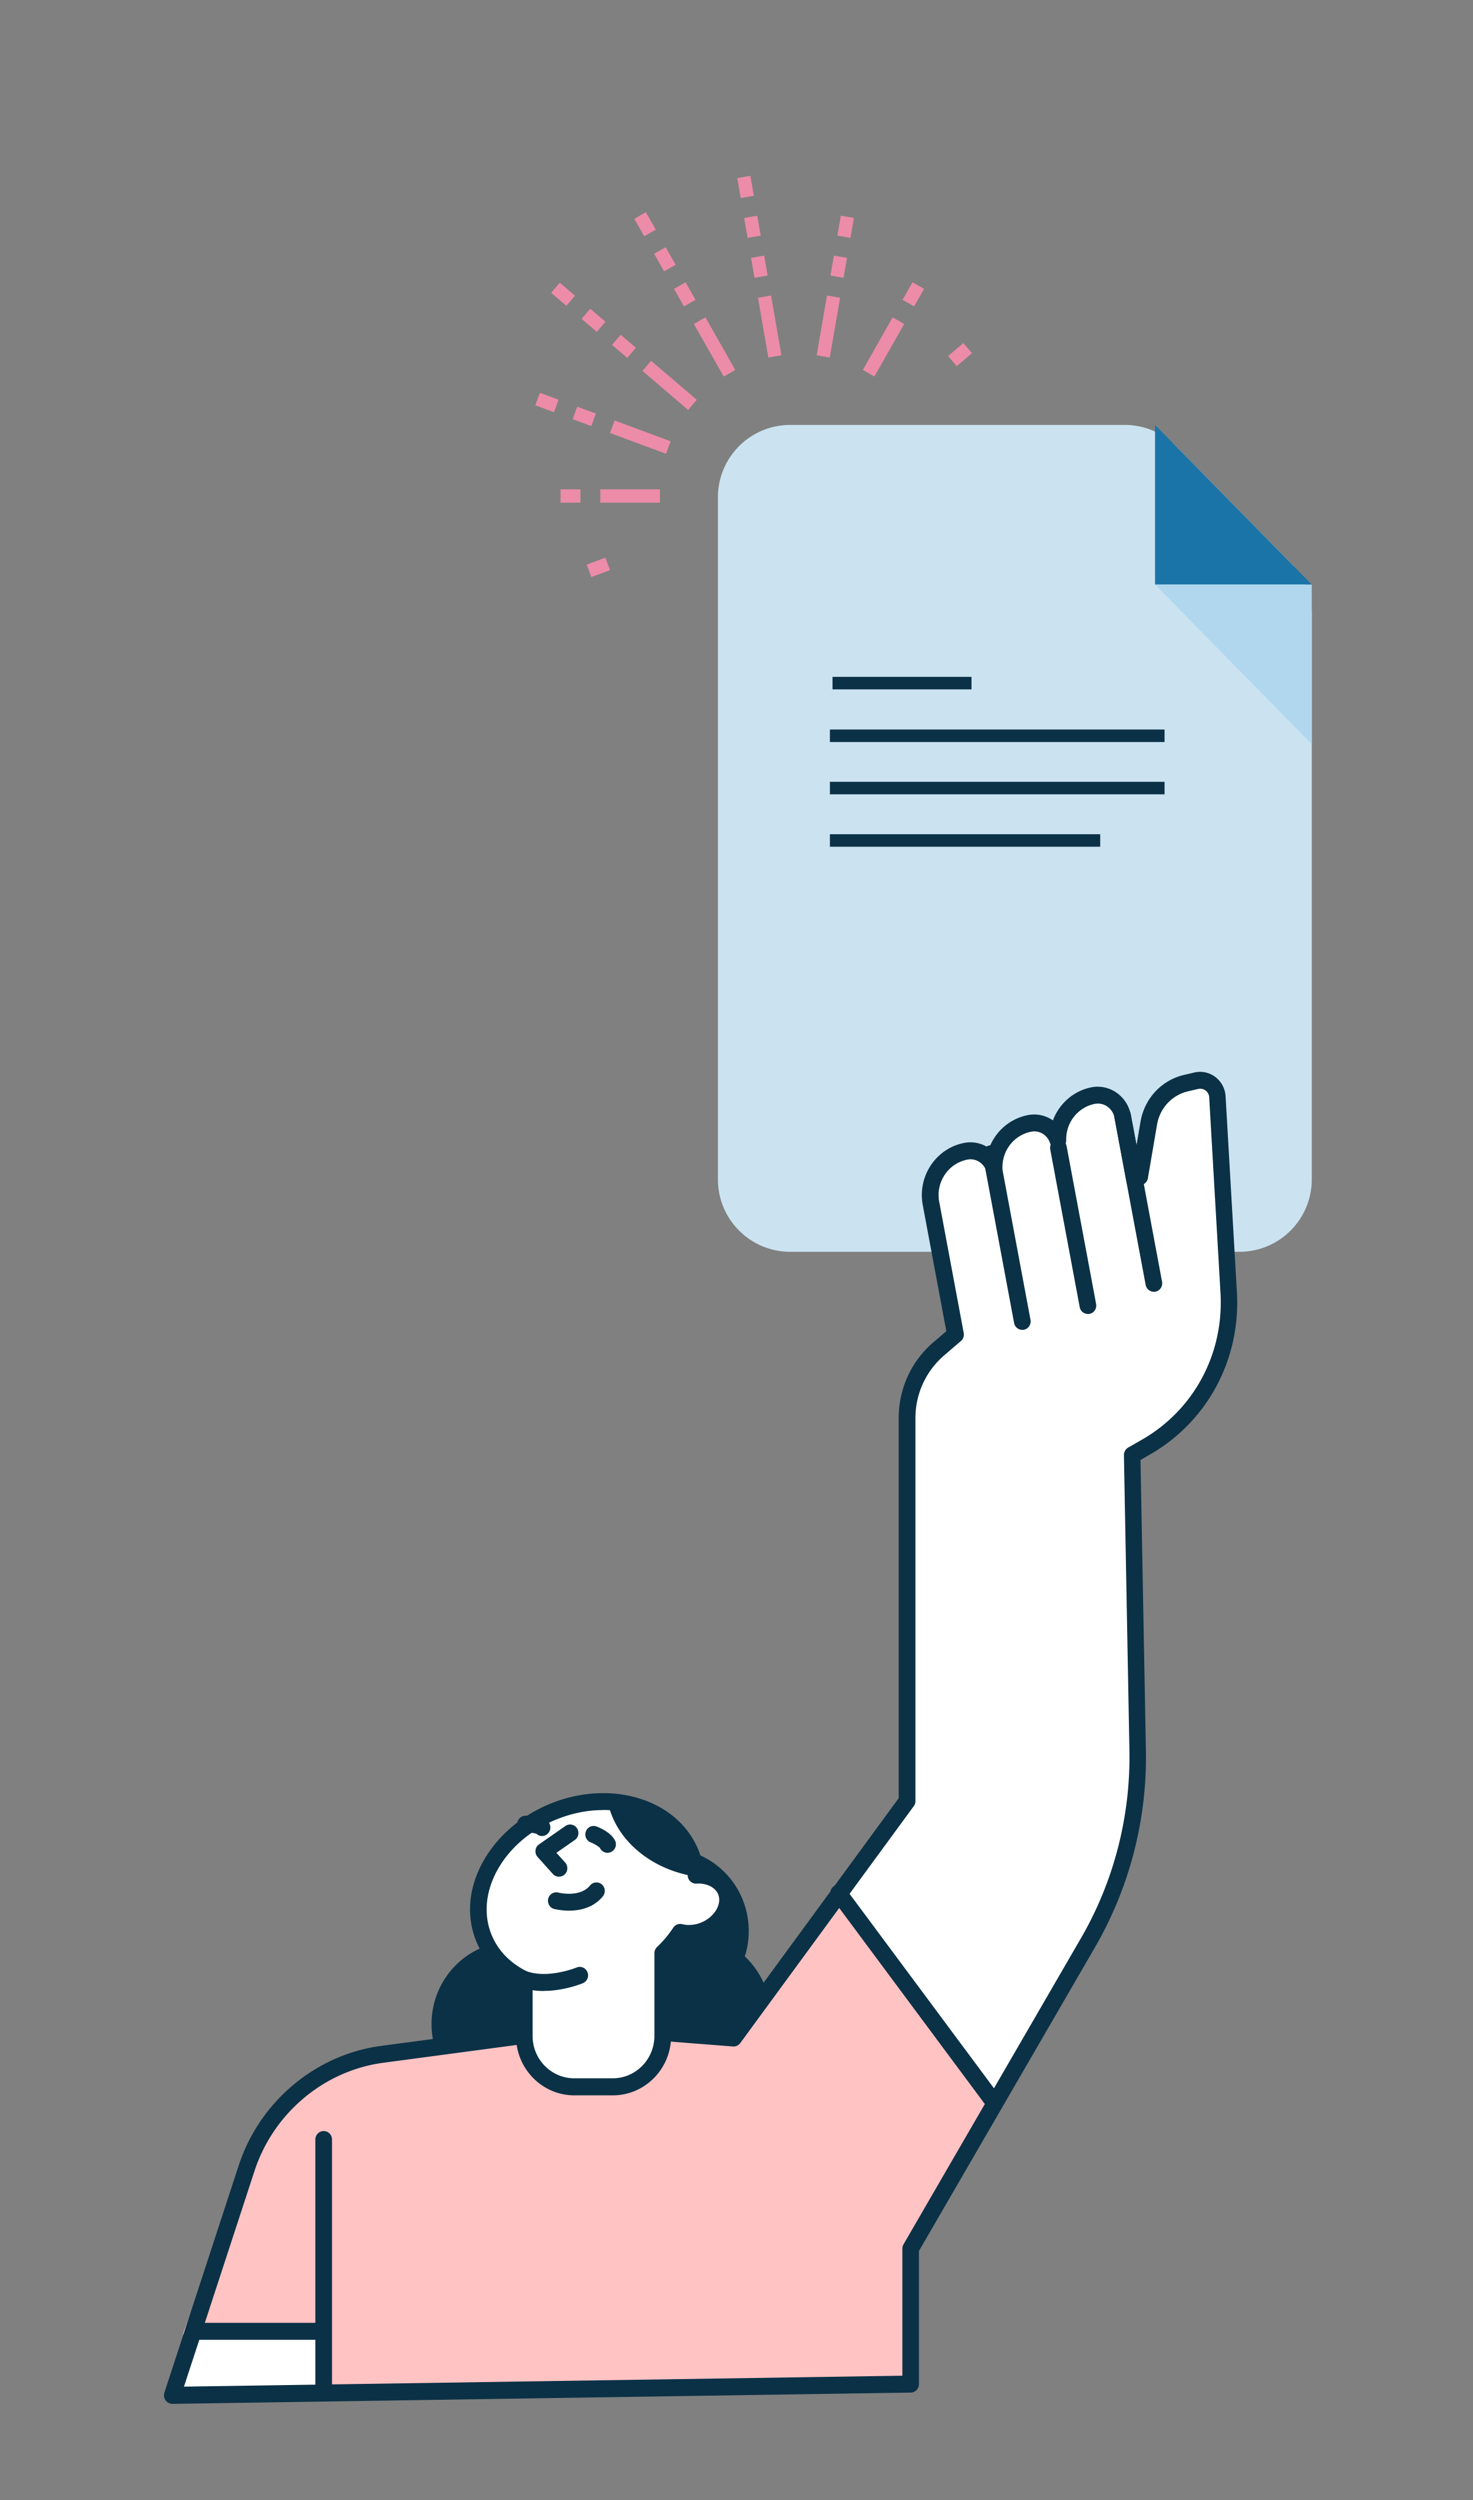 <svg xmlns="http://www.w3.org/2000/svg" fill="none" viewBox="0 0 224 380"><rect x="0" y="0" width="224" height="380" fill="#808080" stroke="none"/><g clip-path="url(#a)"><path fill="#cbe3f1" d="M188.481 190.268c6.075 0 11-4.925 11-11V93.352a11 11 0 0 0-3.152-7.707L178.882 67.88a10.998 10.998 0 0 0-7.848-3.293h-50.859c-6.075 0-11 4.925-11 11v103.681c0 6.075 4.925 11 11 11z"/><path fill="#1b74a7" d="M175.649 88.854h23.832l-23.832-24.268Z"/><path fill="#b0d7ed" d="M199.481 88.853h-23.832l23.832 24.262z"/><path stroke="#0b3146" stroke-width="1.901" d="M126.602 103.832h21.133m-21.531 8.002h50.891m-50.891 7.949h50.891m-50.891 7.967h41.104"/></g><g stroke="#ec8ca9" stroke-width="2.023" clip-path="url(#b)"><path d="m110.933 56.734-4.534-7.996m-1.511-2.664-1.511-2.666m-1.511-2.666-1.511-2.666m-1.512-2.665-1.51-2.665m7.97 28.797-6.945-5.936m-2.314-1.977-2.316-1.978m-2.315-1.978-2.315-1.979m-2.315-1.978-2.315-1.979m17.164 24.284-8.521-3.157m-2.839-1.051-2.843-1.054m-2.839-1.055-2.838-1.05m18.604 14.735h-9.068m-3.021 0h-3.023m7.169 10.319-2.84 1.055m55.262-31.874 2.317-1.981m-15.064 3.823 4.534-7.993m1.51-2.666 1.513-2.667m-14.46 10.768 1.575-9.09m.523-3.03.525-3.034m.526-3.033.522-3.032m-11.021 21.217-1.573-9.088m-.525-3.032-.524-3.035m-.527-3.027-.525-3.032m-.521-3.029-.528-3.032"/></g><path fill="#0b3146" d="M86.655 316.527c4.811-4.899 4.811-12.842 0-17.742a12.165 12.165 0 0 0-17.423 0c-4.811 4.9-4.811 12.843 0 17.742a12.163 12.163 0 0 0 17.423 0zm18.254 2.603c6.804 0 12.32-5.617 12.32-12.545 0-6.929-5.516-12.546-12.32-12.546s-12.32 5.617-12.32 12.546c0 6.928 5.516 12.545 12.32 12.545z"/><path fill="#fff" d="m186.844 196.486-1.722-29.785c-.101-1.65-1.62-2.81-3.203-2.449l-1.545.361c-2.937.67-5.179 3.081-5.698 6.098l-1.393 8.149-.747.632-1.836-9.825c-.405-2.153-2.456-3.572-4.558-3.12-3.178.67-5.356 3.571-5.293 6.782-.595-1.805-2.405-2.94-4.292-2.579-3.241.632-5.47 3.559-5.407 6.808-.595-1.805-2.405-2.94-4.292-2.579-3.621.697-6.002 4.255-5.305 7.943l3.722 19.921-2.557 2.192c-3.039 2.604-4.799 6.447-4.799 10.495v58.216l-26.388 36.012-21.892-1.715-31.528 4.203c-9.56 1.277-17.575 8.007-20.626 17.317l-11.282 34.516 112.286-1.715v-20.578l26.969-46.508c5.128-8.845 7.737-18.967 7.547-29.23l-.836-44.896 2.178-1.264c8.205-4.745 13.054-13.822 12.497-23.415z"/><path fill="#ffc3c4" d="M48.69 354.797H27.8c2.743-7.521 9.37-24.756 13.928-33.523 4.558-8.768 27.645-12.249 38.618-12.894-.633.645-1.52 2.579 0 5.157 1.9 3.224 4.432 3.869 12.03 3.869 6.077 0 8.44-4.728 8.862-7.092h9.497l16.46-21.919 24.058 30.945-13.928 21.919v21.275H48.691Z"/><path fill="#0b3146" d="M26.203 365.369a1.26 1.26 0 0 1-1.026-.529 1.329 1.329 0 0 1-.177-1.173l11.295-34.504c3.178-9.722 11.687-16.865 21.664-18.193l31.528-4.203c.089 0 .177-.013.266 0l21.196 1.663 25.716-35.11v-57.79c0-4.435 1.912-8.626 5.255-11.488l1.988-1.702-3.583-19.173c-.823-4.384 2.013-8.626 6.318-9.451a4.947 4.947 0 0 1 3.773.812c.95-2.553 3.14-4.5 5.913-5.041a4.99 4.99 0 0 1 3.786.812c.937-2.501 3.077-4.448 5.774-5.016a5.007 5.007 0 0 1 3.862.774 5.253 5.253 0 0 1 2.203 3.378l.874 4.655.607-3.585c.608-3.546 3.216-6.343 6.661-7.13l1.544-.361a3.828 3.828 0 0 1 3.191.696 3.96 3.96 0 0 1 1.545 2.927l1.722 29.785c.582 10.16-4.445 19.585-13.143 24.614l-1.52.877.823 44.122a57.63 57.63 0 0 1-7.723 29.914l-26.793 46.198v20.23c0 .71-.557 1.277-1.241 1.29l-112.285 1.715h-.025zm63.474-56.024-31.389 4.191c-9.015 1.199-16.713 7.659-19.588 16.452l-10.724 32.776 109.246-1.663v-19.315c0-.232.064-.451.178-.657l26.969-46.508c5.015-8.639 7.56-18.516 7.382-28.547l-.835-44.896c0-.477.24-.916.645-1.148l2.178-1.25c7.851-4.539 12.384-13.049 11.864-22.216l-1.722-29.785a1.346 1.346 0 0 0-.544-1.019c-.329-.245-.722-.335-1.114-.245l-1.545.361c-2.444.568-4.292 2.54-4.723 5.055l-1.393 8.149c-.05.296-.202.567-.43.76l-.747.632a1.245 1.245 0 0 1-1.241.232 1.313 1.313 0 0 1-.823-.98l-1.836-9.825a2.638 2.638 0 0 0-1.114-1.715 2.497 2.497 0 0 0-1.95-.386c-2.533.541-4.343 2.849-4.28 5.492 0 .632-.431 1.187-1.051 1.303a1.272 1.272 0 0 1-1.418-.864c-.393-1.212-1.621-1.96-2.849-1.715-2.596.503-4.432 2.824-4.381 5.518 0 .632-.431 1.187-1.051 1.303-.62.116-1.215-.258-1.418-.864-.393-1.212-1.621-1.96-2.849-1.715a5.354 5.354 0 0 0-3.457 2.308 5.514 5.514 0 0 0-.835 4.126l3.722 19.921c.089.464-.076.928-.43 1.225l-2.558 2.192a12.533 12.533 0 0 0-4.356 9.515v58.216c0 .283-.088.554-.253.773l-26.387 36.013c-.266.348-.684.554-1.114.515l-21.766-1.702z"/><path fill="#0b3146" d="M101.541 306.056c6.804 0 12.32-5.617 12.32-12.546 0-6.928-5.516-12.545-12.32-12.545s-12.32 5.617-12.32 12.545c0 6.929 5.516 12.546 12.32 12.546zm63.892-106.334a1.266 1.266 0 0 1-1.241-1.044l-4.482-23.97c-.127-.696.316-1.379 1.013-1.508a1.267 1.267 0 0 1 1.481 1.031l4.483 23.97c.126.696-.317 1.379-1.013 1.508a1.518 1.518 0 0 1-.241.026zm10.028-3.378a1.266 1.266 0 0 1-1.241-1.044l-4.76-25.478c-.127-.697.316-1.38 1.013-1.509a1.268 1.268 0 0 1 1.481 1.031l4.761 25.479c.126.696-.317 1.379-1.013 1.508a1.518 1.518 0 0 1-.241.026zm-20.005 5.789a1.265 1.265 0 0 1-1.241-1.044l-4.761-25.478c-.127-.697.316-1.38 1.013-1.509a1.267 1.267 0 0 1 1.481 1.032l4.761 25.478c.127.696-.317 1.379-1.013 1.508a1.518 1.518 0 0 1-.24.026z"/><path fill="#fff" d="M110.43 287.58c-.633-1.727-2.507-2.669-4.584-2.527a11.303 11.303 0 0 0-.658-2.991c-2.646-7.143-11.89-10.212-20.652-6.847-8.762 3.366-13.712 11.888-11.066 19.032 1.101 2.991 3.38 5.247 6.28 6.64v8.574c0 4.268 3.406 7.736 7.597 7.736h5.863c4.19 0 7.597-3.468 7.597-7.736V296.89a17.945 17.945 0 0 0 2.646-3.146c1.076.27 2.33.219 3.546-.245 2.722-1.045 4.267-3.701 3.444-5.919z"/><path fill="#0b3146" d="M93.197 318.487h-5.862c-4.888 0-8.864-4.049-8.864-9.026v-7.788c-2.962-1.612-5.09-4.01-6.191-6.975-1.418-3.83-.937-8.111 1.355-12.043 2.24-3.843 5.95-6.911 10.446-8.652 4.507-1.728 9.28-1.921 13.46-.541 4.266 1.418 7.406 4.306 8.824 8.136.254.696.456 1.418.583 2.179 2.178.219 3.976 1.482 4.659 3.339 1.064 2.888-.81 6.292-4.178 7.582a7.276 7.276 0 0 1-3.419.451 19.526 19.526 0 0 1-1.95 2.295v12.017c0 4.977-3.975 9.026-8.863 9.026zm-1.469-43.362c-2.228 0-4.52.425-6.761 1.289-3.963 1.522-7.217 4.204-9.167 7.543-1.887 3.249-2.305 6.744-1.165 9.825.95 2.566 2.9 4.616 5.634 5.931.444.207.722.671.722 1.161v8.574c0 3.559 2.836 6.447 6.331 6.447h5.863c3.494 0 6.33-2.888 6.33-6.447v-12.571c0-.361.152-.697.406-.942a16.664 16.664 0 0 0 2.456-2.926 1.255 1.255 0 0 1 1.355-.542c.886.219 1.886.142 2.798-.206 2.026-.787 3.267-2.734 2.71-4.255-.418-1.122-1.748-1.792-3.318-1.702-.671.051-1.291-.477-1.342-1.174a9.8 9.8 0 0 0-.582-2.643c-1.14-3.081-3.71-5.428-7.243-6.589-1.583-.528-3.28-.786-5.027-.786z"/><path fill="#0b3146" d="M108.315 285.452a5.354 5.354 0 0 0-2.469-.4 11.294 11.294 0 0 0-.658-2.991c-1.849-4.977-6.9-7.969-12.763-8.188 1.304 6.447 7.875 11.385 15.89 11.579zM82.7 302.627c-1.101 0-2.253-.142-3.355-.529-.658-.232-1.013-.967-.798-1.638a1.275 1.275 0 0 1 1.608-.812c3.292 1.135 7.496-.58 7.534-.593.646-.271 1.38.052 1.646.709a1.294 1.294 0 0 1-.696 1.676c-.152.065-2.862 1.174-5.951 1.174zm2.317-17.368c-.341 0-.683-.142-.936-.413l-2.318-2.579a1.292 1.292 0 0 1-.329-1.018c.038-.374.24-.709.545-.916l4-2.785a1.248 1.248 0 0 1 1.76.336c.393.593.254 1.392-.328 1.792l-2.799 1.947 1.33 1.47c.468.528.443 1.341-.076 1.818-.24.232-.545.335-.861.335zm1.495 5.157c-1.229 0-2.165-.245-2.241-.258-.672-.18-1.077-.889-.9-1.573a1.266 1.266 0 0 1 1.545-.915c.05.013 3.267.812 4.812-1.083a1.261 1.261 0 0 1 1.785-.168c.532.451.608 1.264.165 1.818-1.456 1.78-3.558 2.179-5.154 2.179zm5.875-8.793c-.469 0-.912-.258-1.14-.709-.126-.206-.823-.645-1.418-.877a1.289 1.289 0 0 1-.734-1.663 1.247 1.247 0 0 1 1.633-.748c.507.193 2.19.915 2.798 2.127a1.292 1.292 0 0 1-1.14 1.87zm-9.953-2.553c-.278 0-.57-.09-.797-.296-.203-.142-1-.245-1.646-.207-.697.052-1.292-.502-1.342-1.212a1.285 1.285 0 0 1 1.177-1.366c.532-.039 2.368-.078 3.406.786.545.451.62 1.264.177 1.818-.253.31-.607.477-.975.477zm68.679 41.71c-.38 0-.76-.18-1.013-.515l-23.577-31.732c-.418-.567-.316-1.379.241-1.805a1.253 1.253 0 0 1 1.772.245l23.577 31.732c.418.567.316 1.379-.241 1.805-.228.18-.494.258-.759.258zM49.222 364.078c-.696 0-1.266-.58-1.266-1.289v-37.586c0-.709.57-1.289 1.266-1.289.697 0 1.267.58 1.267 1.289v37.586c0 .709-.57 1.289-1.267 1.289z"/><path fill="#0b3146" d="M48.374 355.645H29.85c-.697 0-1.266-.58-1.266-1.289s.57-1.29 1.266-1.29h18.524c.696 0 1.266.581 1.266 1.29 0 .709-.57 1.289-1.266 1.289z"/><defs><clipPath id="a"><path fill="#fff" d="M109.175 64.588h90.306V190.27h-90.306z"/></clipPath><clipPath id="b"><path fill="#fff" d="m68.317 49.807 58.034-34.12 30.221 53.304-58.034 34.12z"/></clipPath></defs></svg>